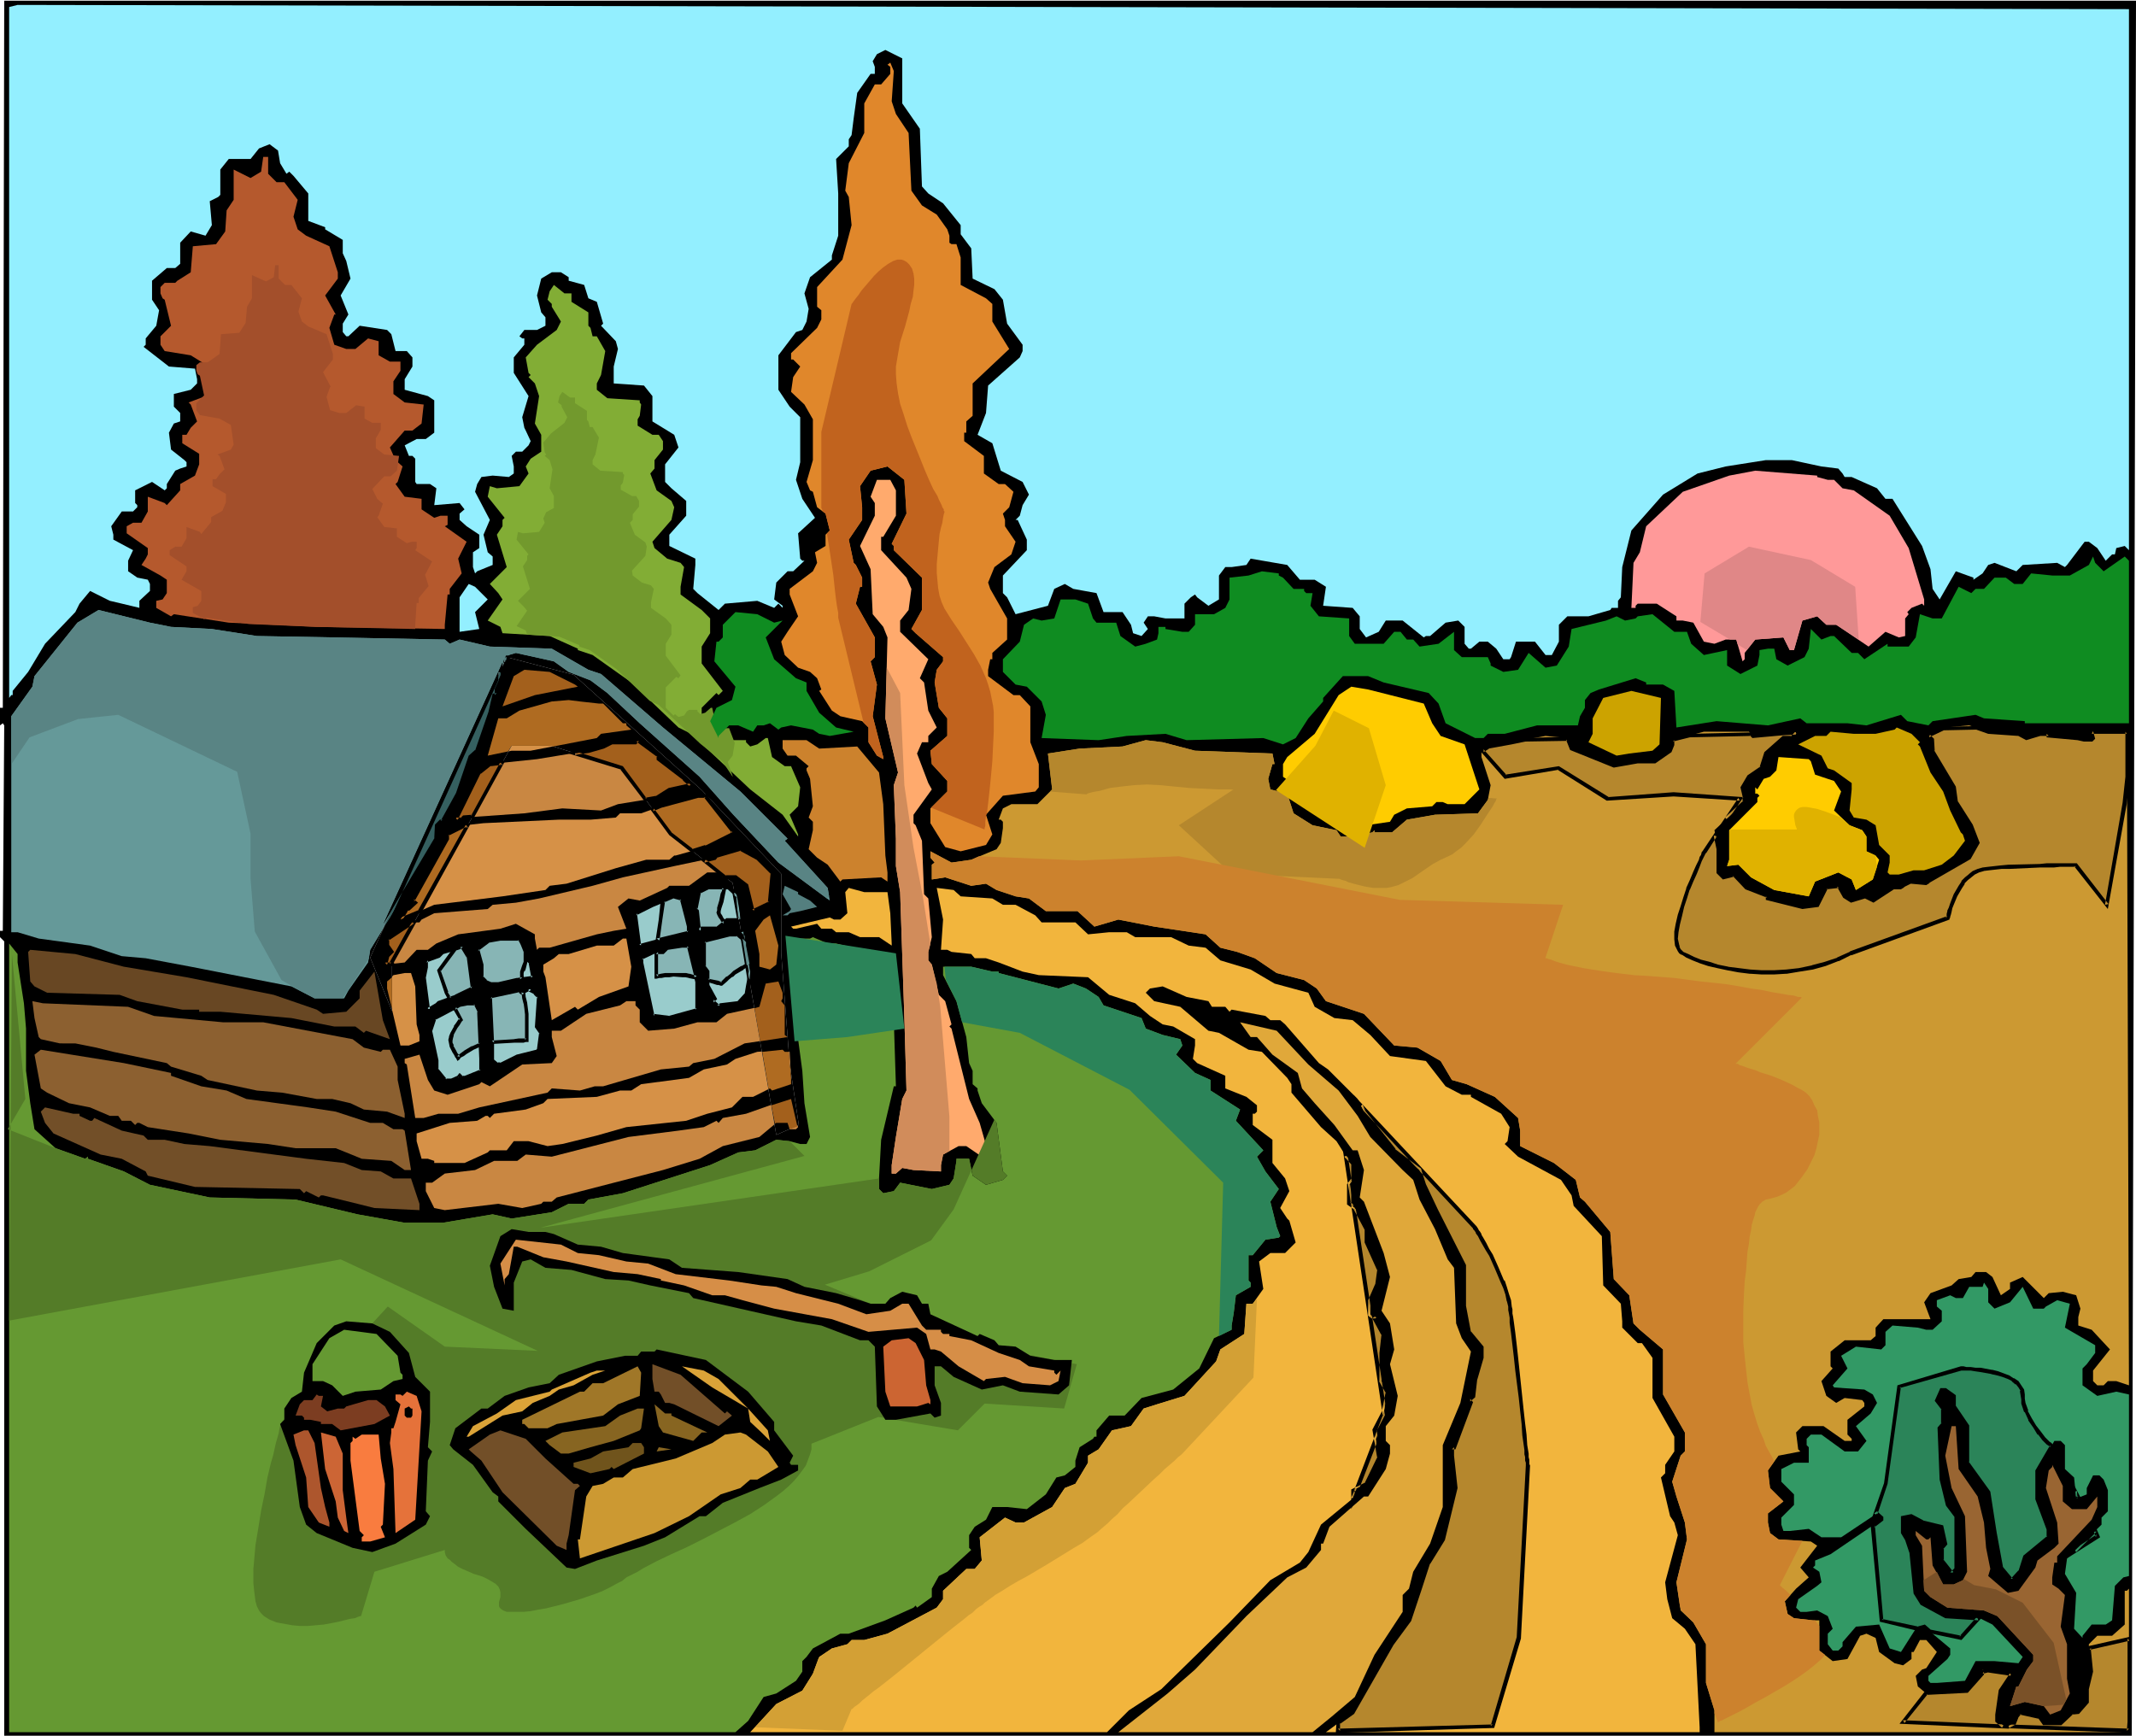 <svg xmlns="http://www.w3.org/2000/svg" fill-rule="evenodd" height="398.574" preserveAspectRatio="none" stroke-linecap="round" viewBox="0 0 3035 2467" width="490.455"><style>.brush1{fill:#000}.pen1{stroke:none}.brush2{fill:#93efff}.brush10{fill:#0f8c21}.brush12{fill:#c98742}.brush13{fill:#fc0}.brush14{fill:#cca300}.brush15{fill:#d69147}.brush16{fill:#cc9932}.brush17{fill:#cc822d}.brush20{fill:#659932}.brush23{fill:#8c6030}.brush24{fill:#9cc}.brush26{fill:#724f28}.brush34{fill:#876521}.brush40{fill:#b5872d}.brush43{fill:#87b5b5}.brush49{fill:#a3601c}.brush50{fill:#af6b21}.brush56{fill:#2b8459}</style><path class="pen1 brush1" d="M3029 2467H6V1338l-6-6v-9h4l2-292-2-3-4 3v-25h4L6 1h3029l-6 2466z"/><path class="pen1 brush2" d="m3025 782-6-6-12 3-2 9h-4l-9 9-12-18-8-6-4-3h-6l-25 33-3 3-11-6-49 3-9 9-31-12-9 3-8 12-13 9v-3l-25-9-23 40-10-15-3-28-12-33-42-67h-10l-12-15-36-16h-10l-3-5-6-7-24-3-42-9h-37l-57 9-40 10-49 30-45 51-13 52-2 43-4 5v10h-9l-2 3-31 9h-30l-12 12v24l-10 19h-9l-15-19h-27l-7 22-2 3h-9l-10-15-12-10h-12l-12 10h-3l-6-7v-24l-9-9-18 3-22 19h-6l-3 2-30-24h-24l-10 16-18 8-9-12v-18l-10-12-42-3 4-27-16-10h-21l-18-21-52-9-6 9-21 3h-9l-9 12v34l-15 9-16-12-3-4-6 4-9 9v21h-27l-16-3h-9l-6 9 6 9-9 10-12-4-3-12-12-18h-27l-10-27-33-6-12-7-15 7-9 24-46 12-12-24-6-6v-25l34-36v-15l-13-28h-3l6-6 4-15 9-15-9-18-31-16-12-39-21-12 12-31 3-39 45-40 4-9v-9l-22-30-6-34-12-15-31-15-2-43-15-20v-13l-25-31-21-14-9-10-3-82-25-36V83l-24-12-12 6-6 10 3 8v10h-6l-19 27-5 36-3 24-4 6v10l-18 18 3 49v60l-9 28v6l-31 25-8 23 6 22-3 18-6 12-9 3-25 33v49l16 24 15 15v64l-6 25 9 27 18 27-24 22 3 36 3 3h3l-16 15h-8l-16 16-3 24 12 9v3l-6-6-6 6-24-10-46 4-9 9-30-24-6-6 3-34v-9l-37-18v-16l24-27v-21l-21-18-9-9v-25l19-24-6-18-31-19v-36l-12-15-43-3v-24l6-25-3-11-21-22 3-3-9-31-12-5-6-19-22-6v-5l-11-7h-13l-15 9-6 24 6 24 6 7v12l-12 6h-18l-7 9 4 3h3v9l-15 18v22l21 33-9 30 3 15 2 4 7 15-3 6-9 9h-9l-6 6 3 15v10l-7 5-23-2-16 2-6 10-3 11 21 40-9 21 6 25 7 6v12l-22 9-3 3-3-9v-21l9-6v-19l-18-12-10-9v-9l7-6-7-9-36 3 3-24-9-6h-19l-2-3v-33l-4-4h-5l-6-15 17-9h13l12-9v-46l-9-6-33-9v-15l11-18v-13l-8-9h-16l-6-24-6-6-39-6-16 15h-3l-5-6v-12l8-13-11-27 14-24-6-25-5-11v-19l-25-15v-3l-24-9v-39l-21-25-6-6-4 3-9-15-3-18-12-9-15 6-12 15h-31l-12 15v36l-3 3-12 6 3 34-9 15-21-6-15 16v30l-7 6h-12l-21 18v27l10 15-4 22-15 18v9l-3 3 36 28 37 3 3 15v6l-9 9-24 6v18l9 9v12l-9 3-7 13 3 24 19 15 3 3v6l-9 3-7 3-12 19v6l-3 3-18-12-24 12v18l3 3v3l-6 6h-16l-15 21 3 12v7l28 15-7 15v15l13 9 15 3 3 6v10l-15 14v10l-25-6-17-4-28-14-15 18-6 12-43 45-24 40-22 27v6h-2l-3 4V10l12-3 3000 6v769z"/><path class="pen1" style="fill:#e0872b" d="m1267 144 6 18 18 27 4 82 15 21 21 13 15 21 3 9v10l3 2h7l6 19v39l36 19 9 8v25l24 39-52 49v46l-9 8v16h-3v12l28 21v25l21 15h9l12 11-6 22-9 9 3 9v9l15 22-6 18-24 18-9 22 3 9 24 42v30l-21 19v9h-3l-3 15v9l36 27h9l15 16v51l12 31v33l-5 6-46 6-24 27 9 28-9 15-36 9-22-6-21-34v-21l24-24v-15l-22-24-2-19 24-21v-25l-12-15-6-36 3-18 9-12v-6l-39-34-6-6 15-27v-46l-40-39v-6l-3-3 21-43-3-48-24-19-24 6-15 22 3 30v18l-19 28 7 33 3 3 9 18v13h-3l-6 24 27 48v28l-6 6 9 33-6 45 15 58v3l-9-5-12-19v-21l-9-9-31-7-12-8-18-28 3-2-6-16-10-9-17-6-19-18-5-19 9-14 15-22-12-31v-8l33-25 6-12-3-15 15-9v-16l6-6-6-24-12-9-6-22-4-2-5-12 9-31v-58l-12-21-19-18 3-21 10-15-10-10h-3v-9l37-36 6-12v-13l-6-5v-28l36-39 13-49-4-40-5-9 5-39 22-43v-42l15-27h9l13-15V95l-4-3 4-3 5 12-3 43z"/><path class="pen1" style="fill:#b5592d" d="m381 247 12 12h11l19 25-6 24 6 18 12 9 33 15 12 37v9l-18 24 15 27h-2l-7 19 7 24 17 6h13l18-15 15 4v20l16 9h15v13l-10 15v18l16 12 27 3-3 27-13 10h-11l-21 24 8 18 10 9-7 22-3 3 13 18 24 3v15l18 12 9-3h10v13l-4 2 31 22-12 24 5 21-17 22v8h-3l-4 43v6l-182-3-125-6-78-12-4 3-21-12v-10l9-2 6-9v-19l-9-6-27-15 6-9 3-6v-9l-30-21v-10l9-5h12l9-16v-21l24 9 3 3 19-21v-9l21-12 6-16v-15l-24-15v-12h6l6-10 9-9-9-24-3-3 24-9 6-9-6-36-21-13-37-6-6-9v-12l15-15-9-37-3-2-3-7v-9l6-6h15l3-3 19-12 3-37 33-3 13-18 2-30 10-15v-43l24 12 15-9 3-21h7v24z"/><path class="pen1" style="fill:#a34f2b" d="m396 396 9 9h9l15 19-5 19 5 14 9 7 26 11 9 28v8l-14 18 11 21h-1l-5 14 5 19 13 4h10l14-11 12 2v17l11 6h12v10l-7 12v14l12 9 21 2-3 21-9 8h-9l-17 18 7 14 8 7-6 17-2 2 10 14 18 2v12l14 9 7-2h7v9l-2 3 24 16-10 19 5 16-14 17v7h-3l-2 32v5l-140-3-96-4-61-9-3 2-16-9v-8l7-2 5-7v-14l-7-4-21-12 4-7 3-5v-7l-24-16v-7l8-5h9l7-12v-16l19 7 2 3 14-17v-7l16-9 5-12v-12l-19-11v-10h5l5-7 7-7-7-19-3-2 19-7 4-7-4-28-16-9-28-5-5-7v-10l11-11-6-28-3-2-2-5v-8l5-4h11l3-2 14-10 2-28 26-2 9-14 2-23 7-12v-33l20 9 11-6 2-17h5v19z"/><path class="pen1" style="fill:#82ad35" d="M812 417v12l24 15v19l3 3 3 12h6l12 21-6 34-6 12v9l15 12 46 3v3l2 3-2 16-3 5v9l21 13h9l6 9v12l-12 15v12l-6 7 9 24 21 15 4 9-4 18-27 31 3 9 18 15 19 6 5 6-5 28v11l30 22 12 12v21l-12 19v24l30 39-6 6-3-3-21 21v43l15 15 3-3 6 6 12-3 7-9 2-3h18v3l6 6 10-3 12-9h3l6 27 18 13h9l13 30-3 27-12 12 12 28v3l-22-31-46-36-84-79-18-9-67-64-55-39-21-7v-2l-40-18-67-4-3-9-18-9 21-30-6-9-12-13 24-24-14-46 8-12v-9l3-3-24-30 3-15 10 3 32-3 13-18-4-10 7-11 15-10v-24l-9-16 6-39-6-18-9-9 3-3-3-3-4-22 16-18 28-21 6-12-13-21v-4l-6-6 3-12 6-9 15 12h10z"/><path class="pen1" style="fill:#72992d" d="M817 565v8l17 11v13l2 2 2 8h4l9 15-5 24-4 8v6l11 9 32 2v2l2 2-2 11-3 4v6l16 9h6l4 7v8l-9 11v8l-4 4 7 17 15 11 2 6-2 13-19 21 1 7 13 10 13 4 4 5-4 19v8l21 15 8 9v14l-8 13v17l21 28-3 4-3-2-15 15v29l11 11 2-2 5 4 8-2 4-6 3-2h12v2l4 4 7-2 8-7h2l4 19 13 10h7l8 21-3 18-7 9 7 20v1l-14-21-32-26-59-55-13-6-47-45-38-27-15-5v-2l-28-12-46-3-2-6-13-6 15-22-5-6-8-8 17-17-10-32 6-9v-6l2-2-17-21 2-11 7 2 23-2 8-13-2-6 4-9 11-6v-17l-6-11 4-27-4-13-7-6 2-2-2-3-2-14 11-13 19-15 4-8-8-15v-2l-5-4 2-9 4-6 11 8h7z"/><path class="pen1" style="fill:#f99" d="m2582 678 15 4h9l12 12 16 3 51 36 27 46 22 73v9l-3-3-15 6-6 6 2 3-5 6v25l-9 2-19-8-24 21-46-31h-14l-13-12-21 6-12 42h-6l-9-18-40 3-15 19v9l-3 3-9-31h-15l-16 6-15-3-15-27-15-3h-9v-6l-28-18h-27l-3 3v3h-6l3-64 9-15 9-37 52-49 66-23 37-7 88 7v2z"/><path class="pen1" style="fill:#ffaa6d" d="M1273 697v36l-18 30h-3v19l36 39 7 16-4 30-12 15v16l40 39-12 27 6 6 6 40 12 24-12 12v9h-9l-7 16 16 42 5 9-26 36v12l3 3 9 22 3 76 6 6 5 55-5 21v12l5 6 10 43 9 9 9 33-3 3 3 3 25 100 15 34 12 42 3 27-12-12v-9l-22-15h-11l-22 12-3 15v9l-39-2-16-3-9 8h-6v-12l6-40 9-54 6-12-3-103-6-179-6-37v-39l-3-76 6-18-18-77 3-115-6-15-15-18-3-64-15-33 21-43v-18l-6-9 9-24h19l8 15z"/><path class="pen1 brush10" d="m2989 812 30-21 6 6v231h-148v-3l-58-4-12-5-61 9-6 6-30-6-9-9-49 15-27-3h-58l-9-7-46 10-73-6-57 9-3-52-16-9h-24v-3l-15-6-52 16-12 5-8 10v11l-7 12-3 13h-58l-46 12h-24l-6 6h-12l-42-21-10-28-14-15-64-15-22-9h-36l-28 31v5l-21 24-18 28-18 9-28-9-109 3-30-9-55 3-40 6-81-3 6-33-6-19-21-21-16-3-18-18v-18l24-25 6-24 13-9 12 3 18-3 9-27h21l18 6 7 21 5 6h28l6 19 21 15 15-4 16-6 2-9v-9h10v3l24 4h9l9-10v-15h27l16-9 6-12v-31l27-3 19-6 24 3v3l6 3 15 16h15v3l3 3h9l-3 18 12 15 43 3v25l8 11h41l15-17h9l9 11h9l9 10 27-4 22-17v26l11 10h37l4 9v3l18 9 21-3 15-24 24 21 16-3 17-27 4-25 49-12 15-6 12 6 15-3 3-3 21-3 31 25h18l6 17 18 16 33-7v22l19 12 24-12 3-15v-7l12-2h9l3 15 16 9 24-12 6-12 3-28 15 15 13-5h5l25 24h9l9 9 33-22v4h30l10-13 6-33 18 6h13l24-45 18 9 6-6h12l15-16h16l12 9h12l12-15 30 3h25l27-15 6-12 3 9 12 12z"/><path class="pen1 brush2" d="m693 852-18 18 6 24-28 4v-49l13-19 9 4 18 18z"/><path class="pen1" style="fill:#659999" d="m243 891 58 3 64 10 112 2 155 3 7 6 14-6 43 10 88 3 52 30 18 6 88 76 110 91 67 67-4 3 61 67 3 18-73-54-64-68-48-54-85-76-46-43-24-18-31-12-21-15-27-6-27-6-10 3-12 21v15l-5 13v8h-4l-6 25-18 54-9 9-18 52-22 40h-3l-6 5v19l-66 112-28 46-3 18-28 40-6 11h-42l-33-17-143-28-64-12-34-3-45-15-73-10-30-9h-9v-307l30-42 3-15 61-76 30-18 73 18 30 6z"/><path class="pen1 brush10" d="m1100 885 12-3-24 24 12 31 31 27 15 6v12l18 31 24 21 25 6-34 6-15-3-9-6-31-6-14 3-4 3-12-9-9 3h-9l-6 9-21-9h-13l-15 15v3l-12-24 9-19 22-11 5-19-30-36 3-28h3l6-6v-18l18-18 31 3 24 12z"/><path class="pen1 brush12" d="m817 973 4 3-61 12-46 16 16-43 15-9 36 3 36 18z"/><path class="pen1 brush13" d="m2023 1000 12 28 12 18 34 12 21 64-21 21h-24l-7-3h-9l-6 6-36 3-18 9-6 10-61 9-22-19h-21l-21-12-6-12v-15l-21-15v-18l6-10 39-33 34-55 18-12 24 4 79 20z"/><path class="pen1 brush14" d="m2358 1058-10 9-33 4-18 3-40-19 6-12v-22l15-29 40-10 42 10-2 66z"/><path class="pen1 brush15" d="M851 1000h6l28 28h5v3l7 6-43 6-6 6-94 18h-27l-34 7 15-53h12l18-11 46-13 24-2 16 2 27 3z"/><path class="pen1 brush16" d="m2868 1043 12 6 18-6h13v3l42 3 9 3h10l2-3-2-9h50l3 929-18-6h-12l-6 6h-9l-6-6v-15l24-30-26-28-19-6v-12l3-12-6-19-19-5-20 2-7 7-30-30-18 8v9l-13 9-12-26-9-7h-15l-6 7-18 3-10 9-30 11-9 13 9 24h-67l-11 12v12l-7 6h-37l-20 16v21l3 3-16 18 7 21 14 10 12-7 25 3 3 4v5l-24 19v21l6 6v3h-10l-30-21h-30l-9 9 3 24 3 3-31 6-15 21 3 25 19 19-22 17v13l3 15 12 9 46 3 9 6-24 31 12 14-18 16-16 18 4 18 9 6 27 3h9v43l19 15 21-3 18-33 9-3 13 6 5 20 22 16 12 3 12-9v-10h3l9-17h9l15 17-15 23-6 2-9 9 3 15 12 10 58-4 22-24v-6l41 6-15 24-5 34v9l12 9 12-6 3-9 5-6 28 6 6 9h24l16-15h9l12-15v-18l7-25-4-30v-9l12-12h21l18-16v-48h3l3-3v204h-589v-31l-12-39v-55l-18-31-18-17-6-40 15-61-3-24-12-37-6-21 12-37 6-6v-27l-31-54v-64l-33-28-9-9-6-40-22-23-5-67-36-43-7-6-6-25-31-24-48-24v-22l-3-18-33-30-40-18-21-6-16-27-33-19-33-3-43-45-54-18-13-18-18-12-39-10-31-21-25-9-24-6-21-19-73-11-51-10-34 10-24-22h-45l-24-18-19-3-27-9-15-9-21 3-37-12-19 3v-21l4-3-6-7v-9l30 16 28-4 36-15 6-9 3-21v-9l-3-3h-3l6-16 12-6h37l21-21-6-51 45-7 61-3 33-9 24 3 46 12 110 4 3 15h-3l-6 21 3 15 24 6 9 28 27 17 34 7 6 9h20l25-6 3-3v3h25l21-18 40-7 61-2 14-19 4-21-13-40v-9l9-6 33-6 49-9 31 3 6 15 60 25 34-7h24l22-15 3-9v-6l45-12h64l6 6 64-6-9 9h-12l-25 22-6 21-18 12-9 15 3 12v9l-43 40 6 27v33l7 7 15-4 18 19 30 12v3l49 12 21-3 13-24 17-3 9 15 10 6 18-6 12 6 28-18h12l3-3 12-6 21 3 3-3 58-34 12-21-9-25-22-33-3-21-30-52v-15l-6-6 24-12 34-3 27 9 43 3z"/><path class="pen1 brush14" d="m2728 1055-3 3 3 3 15 37 18 27 10 27 15 31 3 3 3 9-16 21-17 13-25 8h-15l-21 6h-13l-3-3 3-14v-10l-15-15-5-28-13-8-18-3-6-10 3-30v-9l-25-18-9-3-9-18-33-16 24-12h16l6-6 33 3h31l27-6 3-3 21 9 12 12z"/><path class="pen1 brush12" d="m936 1079 36 28 10 9-31 6-18 12-55 9-24 9-55-3-54 7-85 6-4 3h-9l34-67 15-12 67-7 73-12 21-6 12-6h34l3-3 30 22v5z"/><path class="pen1 brush17" d="m1164 1064 54-3 31 37 6 45 3 73 3 24v13l-9-6-55 3-3 3-18-24-15-10-12-12 6-27v-12l-6-6 6-16-4-39-5-12v-3l3-3-18-15h-12l-7-10v-12h34l18 12z"/><path class="pen1 brush13" d="m2573 1082 6 19 27 9 10 15-10 27 22 21 18 7 6 9v21l13 6 5 6-9 28-24 15-6-15-19-10-33 13-9 21-49-9-33-18-18-18-16 2 3-9v-42l40-40v-6l3-3-3-3h-3v-9l3 3 9-15 9-3 9-9 3-19 43 3 3 3z"/><path class="pen1 brush15" d="m1042 1183-2 3-37 18-43 12h-2l-7 6h-33l-43 12-70 22-24 3-6 6-61 9-48 6-49 6-48 21 9-15h3l9-9-4-3 50-88v-6l24-13 27-3 107-5h45l36-3 6-6h30l28-10 52-15h12l39 52z"/><path class="pen1 brush12" d="m1097 1240-3 43-24 12-10-36-15-12h-18l-6-7h-16l-26 19h-28l-3 3-39 18-16-3-15 12 12 31-18 3-24 5-67 19h-15l-3 3-3-16v-6l-27-15-22 7-60 8-31 13-12 9h-16l-17 18-28 3 3-12 6-6-6-9v-10l36-23h10l3-4 18-9 76-6 7-6 33-3 33-6 76-18 43-12 73-16 57-12 3-3 34-9 24 12 21 21z"/><path class="pen1" style="fill:#547f7f" d="m1134 1271 17 9 10 9-24 6-15 3-3 3h-7l10-6 2-3-12-21 3-12 19 9v3z"/><path class="pen1" d="m1261 1268 4 30 2 43v3l-18-12h-27l-16-7h-18l-6-5h-15l-6-7-30 7h-4l-3-3 55-13 6 3h9l10-9-3-30 5-6 22 6h33zm104 6 45 3 15 9h18l28 15 9 10h48l18 17 30-3h25l12 7h51l25 12 24 3 21 18 43 13 34 20 48 13 9 20 28 16 26 3 25 21 28 30 51 7 28 36 23 12h13v3l43 24 12 19-3 20-4 4 19 18 61 33 15 22 3 15 40 43 2 70 25 26 2 25v9l22 22h6l15 21v57l31 55v21l-13 19v12l-6 6 13 55 6 9 5 18-18 67 3 24 7 27 18 15 15 22 6 118v7h-531l38-28 44-76 12-21 24-34 15-45 13-37 20-33 19-73-6-46v-12h3l24-63-3-4 6-6 3-24 9-30v-16l-18-21-6-36v-58l-40-79-18-36-6-21-36-28-43-55-9-18-42-42-13-9-48-55-7-6h-14l-7-6-48-9-3 3-6-7h-19l-5-8-31-6-34-15-18 3-6 6 12 12 37 8 40 34 15 3 42 24 19 3 36 37 6 9v12l42 49 22 20 12 19 11 12v24l-5 7v27l8 6 16 30v19l18 39-3 22-9 21v20l3 4h6l-3 3 13 21-3 27v40l8 15-5 31-13 24 6 40-18 36-19 9v12l-45 37-18 39-12 15-42 25-58 60-97 95-46 30-31 31h-507l37-40 37-19 15-24 9-24 18-12 22-6 6-6h18l33-9 70-37 9-12v-12l33-31h12l10-12-3-33 36-28 15 7h12l40-22 18-27 15-6 18-30v-10l15-9 19-27 27-6 18-25 19-6 39-12 45-49 6-17 34-22 3-43h9l15-21-6-39 16-12h21l15-15-9-31-3-3-10-15 13-24-6-18-18-22v-33l-28-21v-16h3l3-3v-9l-15-12-30-12v-18l-40-18-6-6 3-19v-9l-31-18-15-3-18-12-21-18-37-12-30-25-70-3-23-5-34-13-18-6h-16l-5-6-28-3-6-3h-9l3-43-9-45 24 3 10 9z" style="fill:#f2b53d"/><path class="pen1 brush15" d="m1103 1371-9 7-15-4v-18l-6-33 12-16 9-6 12 43-3 27z"/><path class="pen1 brush20" d="m1188 1341 37 9h12l21 9 12 12v79l3 94h-3l-18 76-3 55v15l6 6 15-3 9-12 45 9 25-6 6-9 4-25v-3h18l5 24 19 13 24-7 6-6-6-6-9-69-21-28-6-18v-3l-7-6v-19l-5-11-4-37-14-51-19-37v-12h40l30 7h9v2l85 22 21-7 18 7 18 12 7 12 27 9 27 9 6 15 24 9 25 6 3 9-9 13 27 26 22 10v15l42 27-6 16 39 42-9 9 12 21 19 25-12 18 9 36 5 13-2 2-19 3-18 22h-6v36l3 3v6l-21 12-3 25-3 18v6l-25 12-21 43-37 30-45 12-24 25h-22l-18 21v9h-3l-2 3-19 12-6 19v9l-15 12-12 3-15 24-27 21-28-3h-21l-9 18-16 10-8 12v18l3 3-34 31-12 6-10 18v12l-21 15-2-3-3 3-40 18-52 19h-12l-39 21-9 12-6 6v15l-9 13-28 18-18 5-22 34-18 16H13V1341l12 15v12l9 58 3 36v60l6 46 6 37 30 27 42 15 4-3v3l51 18 37 19 85 18 122 3 88 21 67 12h54l71-12 27 6 57-9 24-12h22l6-6 49-9 124-40 40-18 24-3 30-15 19 2 15 4h9l5-10-8-48-3-46-6-45-7-72-5-71h29l4-2 21 9h12z"/><path class="pen1" style="fill:#547c28" d="m17 1357-4 520 471-87 280 130-132-6-81-57-151 164v1l-1 2-1 3-1 4-1 6-2 7-2 7-2 9-2 9-3 10-5 21-4 23-5 24-4 25-4 24-2 23-1 11v20l1 10 1 8 1 8 2 7 3 6 3 4 4 4 8 5 10 4 11 2 11 2 11 1h12l11-1 11-1 11-2 10-2 8-2 8-2 7-1 5-2 3-1h1l19-63 100-31v3l1 4 1 2 2 3 3 2 3 3 4 3 5 4 6 3 7 3 9 4 10 3 5 2 4 2 7 4 5 3 4 4 2 4 1 4v7l-2 7v6l1 2 2 2 3 2 5 2h24l10-1 10-2 12-2 24-6 24-7 23-8 10-4 10-5 9-5 8-4 6-5 8-4 8-4 8-5 19-10 21-10 22-10 22-11 23-12 23-12 22-12 20-13 18-13 9-7 8-7 7-7 6-7 6-8 5-7 3-8 3-8 2-7v-8l95-38 113 19 38-38 113 7 18-63-163-32-195-81 63-19 88-44 32-44 58-128 3 5 9 69 6 6-6 6-24 7-19-13-5-24h-18v3l-4 25-6 9-25 6-45-9-9 12-15 3-6-6v-15l-481 70 375-102-21-21-19-2-30 15-24 3-40 18-124 40-49 9-6 6h-22l-24 12-57 9-27-6-71 12h-54l-67-12-88-21-122-3-85-18-37-19-51-18v-3l-4 3-42-15-68-27 25-43-19-205z"/><path class="pen1 brush15" d="m897 1374-4 28-42 15-30 18-4-4-33 19-9-61-3-8v-10l15-9 7-6h14l40-12h24l13-10h5l7 40z"/><path class="pen1" style="fill:#684723" d="m176 1374 89 15 124 25 61 21 9 6 33-3 19-19v-11l21-27 12 69 10 27-34-12-3 3-12-9h-30l-61-12-101-9h-30v-3h-24l-64-12-25-9-103-3-18-9-6-7-3-42 3-3 64 6 69 18z"/><path class="pen1 brush15" d="m590 1402 2 54 4 15v9l-15 6h-12l-19-81v-10l9-9 16-3h9l6 19z"/><path class="pen1 brush12" d="m1112 1419-2 4 5 6v42l4 3-61 9-43 22-30 6-6 5-40 4-82 24h-12l-21 6-40-3-6 6-97 21-30 9h-28l-21 6h-12l-12-76-3-2v-6l21-6 12 36 9 15 19 6 45-15 3-3 12 6 46-31 42-2 7-10-7-27v-9h13l36-24 48-12 9-6h13v6l6 6v18l12 12 37-3 33-9h27l15-12 46-10 9-33 18-3 6 16v8z"/><path class="pen1 brush23" d="m182 1431 37 13 98 9h57l127 24 16 12 24 6 3-3h10l11 24v19l10 48v6l-25-9-33-3-19-9-26-6h-22l-49-9-36-3-70-15-9-6-43-13-6-5-76-16-24-6-30-6H85l-27-6-3-3-6-27-3-24 15 3 121 5z"/><path class="pen1 brush24" d="m975 1304-6-27-11-3-31 12-24 12 6 46 70-19v-8l-4-13zm16 91v40l-40 12-24-3-16-76v-6l19-9h12l6-6 21-3h10l12 51zm69-51 6 37-3 21-3 12-11 12-25 3-3 2-9-8 3-4-10-17v-21l-5-7v-36l36-10h16l3-5 5 5v16zm-11-70-13-12h-31l-11 6-6 24 3 3 3 28 3-3h21l15-13h19l-3-33z"/><path class="pen1 brush1" d="m978 1303-7-28-13-4-32 13-26 13 6 50 75-20 1-11-4-13-5 2 3 12v8l2-2-70 19 3 2-6-46-1 3 24-12 31-13-2 1 11 3-2-2 7 27 5-2zm10 93v-1 40l2-2-40 11h2l-24-3 2 3-16-76v-6l-2 2 19-9-1 1h13l7-7-1 1 20-3h10l-3-2 12 51 6-1-13-53h-12l-22 3-7 6 2-1h-13l-20 10v8l16 78 27 4 41-13 1-42-6 1zm70-52v1l6 36v-1l-4 21-2 12v-1l-11 12 1-1-25 3-4 3h4l-9-8v4l5-5-11-20v2-22l-6-8 1 2v-36l-2 2 36-9h-1 17l4-7-4 1 5 5v-2 16h5v-17l-9-8-5 8 3-1h-16l-38 10-1 39 6 8v-2 21l10 19v-4l-4 6 12 12 5-4h-2l26-3 13-13 3-13 3-21-6-37h-5zm-7-71-13-14h-33l-14 7-6 27 4 4-1-1 4 33 7-7-2 1h22l16-14-2 1h22l-4-37-5 1 3 34 3-3h-20l-15 13 1-1h-22l-4 4 4 2-3-29-3-4 1 3 5-25-1 2 12-6h-2 31-2l13 12-1-2 5-1z"/><path class="pen1 brush24" d="m672 1405-6-46-10-15-3 3-24 6-6 6-18 6v9l-3 15 6 46 12-6 3-3 24-9 25-12zm9 33 3 67v17l-24 10h-4l-3-3-2 3-10 3h-9l-12-15v-12l-9-43 6-18 36-18 10-3h12l6 12zm79-27 6 6-3 42 6 9-3 24-3 3-28 6-24 12h-5l-6-5v-25l-4-66 42-9 4 3 12-6v3l6 3zm-9-55v9l3 3 3 21-22 4-27 5h-12l-6-3-6-6v-18l-6-21 15-12 18-4h27l13 22z"/><path class="pen1 brush1" d="m675 1406-7-48-11-18-6 5 2-1-26 7-6 6 1-1-19 7v11l-4 15 7 51 16-9 3-3-1 1 24-10h1l26-13-4-4-25 12h1l-25 9-4 4 1-1-12 7 4 2-6-46v1l3-15v-10l-2 3 19-7 6-6-1 1 24-7 4-3h-4l9 15v-2l6 46 2-3 4 4zm4 33-1-1 3 67v17l2-2-25 10 2-1h-4l2 1-5-5-4 5 1-1-9 4h-9l3 1-13-16 1 2v-13l-9-42v1l6-18-2 2 36-19 10-2h-1 12l-2-2 6 12 5-2-7-14h-14l-11 3-37 19-7 20 9 43v12l14 18h11l10-3 3-4h-4l4 4h5l27-11v-19l-3-68-5 2zm80-26h-1l6 6-1-3-3 44 7 10-1-2-3 23 1-1-3 3 1-1-28 7-24 12 1-1h-5l2 1-6-5v2-25l-3-66-2 2 42-9h-3l5 4 14-7-4-2v4l8 4 2-5-6-3 2 3v-8l-17 8 4 1-5-4-45 10 3 68v26l7 7h8l24-12 28-7 4-4 4-26-7-10 1 2 3-44-8-7-2 5zm-11-56v-1 10l4 4-1-2 4 22 2-3-22 3h-1l-26 6h-12 2l-7-3h1l-6-6 1 2v-18l-6-22-2 3 16-12h-1l17-3h27l-2-1 12 21 5-2-13-23h-29l-19 3-17 14 6 23v-1 20l7 7 8 3h13l27-6 25-3-5-25-3-4v2-10l-5 2z"/><path class="pen1" style="fill:#e0a83a" d="m1859 1513 43 37 27 36 18 30 46 47 15 14 9 28 22 42 18 43 9 12 3 79 8 21 13 19-15 73-25 60v88l-18 52-24 40-6 24-9 9v24l-40 61-28 60-33 28-27 22h-276l70-55 39-34 73-76 58-55 27-14 21-25v-9h3l9-24 49-43h6l25-39 6-22v-12l-6-6v-21l12-15 5-28-11-45 6-21-6-37-12-18 12-48-9-34-28-73-6-6 6-39-9-28h-7l-26-36-28-31-18-21-6-22-36-26-22-25h-9l-15-21 52 12 45 48z"/><path class="pen1 brush23" d="M243 1525v4l43 15 36 6 28 12 88 12 39 6 49 16h18l15 9h13l3 2 9 56h-9l-19-13-42-3-22-9-15-6h-57l-39-6-68-6-45-9-58-9-12-6h-3l-3 3-6-6h-13l-5-7h-12l-28-12-30-6-31-15-9-6-9-48 9-7 118 19 67 14z"/><path class="pen1 brush15" d="m1122 1495 2 37v9l-27 9-3-3-24 12h-15l-15 15-35 9-30 10-85 9-42 12-49 12-21 3-27-7h-21l-10 13h-24l-3 3-33 15h-43v-3l-9-3h-9l-7-25v-11l47-15 39-3 12-7h3l3 3 6-6 45-6 25-9 6-6 70-3 33-9h16l14-9 68-9 21-12 33-7 12-8 31-10 36-3 3 3h7z"/><path class="pen1 brush12" d="M1131 1605h-9l-3-9h-16l-24 20-52 13-33 18-52 16-151 39-7 6h-12l-3 3-27 6-34-6-76 9-15-3-12-24v-12h9l18-13 43-5 27-13h33l12-9 37 3 109-28 71-9 36-5 18-9 3 3 6-7 33-6 34-12 30-9 10 40-3 3z"/><path class="pen1 brush26" d="M113 1583v3l15 7h3l3-4 39 18 31 7 6 6h24l28 6 36 3 137 18 54 6 25 10 27 2 18 10h25l12 36v9l-64-3-24-6-49-12h-3l-3 3-18-9-3 3-6-6-149-3-25-6-42-10-3-6-34-18-30-6-67-30-12-15-6-16 6-6 40 9h9z"/><path class="pen1 brush1" d="m775 1751 12 3 34 15 33 3 31 9 66 9 18 12 80 6 70 10 24 11 45 9 34 10 15 5h21l7-8 17-9 21 5 7 12h9l3 15 67 31 3-3 21 9 6 7 24 2 21 13 34 6h25l-4 36-15 13-55-4-24-9-30 6-40-18-18-15h-9v27l9 25v18l-9 3-6-6-49 9h-15l-12-19-3-85-9-9h-12l-55-21-36-6-146-33-6-7-55-11-31-7-33-2-48-13-37-3-21-12-12 3-12 30v40l-16-3-12-31-6-30 15-42 16-10 24 4h24z"/><path class="pen1" style="fill:#d68e47" d="m821 1781 30 3 39 9 31 3 39 15 76 9 46 7 21 2 28 9 60 15 40 15 34-5 17-10h9l19 31 6 6h21v3l3 3h9l3-3-3 3v3l31 6 39 18 30 10 13 9 36 6v3l3 3 6-6-3 15-12 6-39-3-25-9-27 3-3 3-36-21-25-21-9-3h-6l-6-22-13-9-69 6-52-18-82-15-45-12-25-7h-18l-40-14-33-7v-2l-33-7-34-3-67-15-33-6-37-15h-5l-7 39-6 7v9l-6-31 22-34 64 7 24 12z"/><path class="pen1" style="fill:#329965" d="m2825 1851 9 9 22-9 18-22 15 31h15l3-3 16-9 18 5-7 34 43 25v11l-12 16-6 6v24l21 15 27-6 18 4v258l-8 2-12 12-4 49-9 6h-20l-13 16v3l-12-13 3-51-16-27 3-22 49-48v-10l9-9v-30l-6-15-6-6h-9l-9 18v9l-15 6-3-30-13-12v-34l-6-6h-9l-24 42v40l16 43v12l-34 27-7 22-12 12-15-18-9-49-9-58-30-42v-52l-19-28v-15l-12-9h-5l-7 15 9 12v22l-5 6 3 73 8 36 12 16v75l-6 7-14-19v-18l5-6-5-24-28-6-15-9-12 2v22l6 9 6 18 6 58 9 15 33 18 49 3 18 9 43 46-6 9-34-3h-27l-15 28-40 3h-9l-3-3v-7l27-24 4-6v-9l-37-31-12 3-21 33-16-5-15-34-33 3-19 22v6l-6 6h-8l-7-9v-15l7-7-7-18-15-8-15 2h-9l-6-6 3-12 27-19 6-5-3-15-9-6 3-3v-7l22-9 72-49v-3l-6-6-51 34h-28l-18-12-27 3h-9l-3-9v-10l18-18v-15l-18-18v-18l18-9h21v-22l-3-3v-9l6-6h15l33 24h19l12-15-15-21 21-18 9-15-6-12-12-7-43-3-2-3 21-24-9-18 21-13 36 4 6-6v-19l10-9 36 3 12 3h9l13-12v-15l-7-6v-9l19-7 8 4h10l9-16h19l2-6 6 9v19z"/><path class="pen1 brush1" d="m554 1893 27 30 9 34 21 21v43l-3 36 6 6-6 13-3 72 6 7-6 12-43 27-33 12-28-6-51-21-15-12-9-25-9-66-19-52 6-6v-16l10-15 15-9 3-27 18-42 25-25 17-6 37 3 25 12z"/><path class="pen1 brush20" d="m565 1927 4 24 3 3v6l-13 3-18 12-36 3-18 6-15-15-13-6h-15v-24l24-37 21-12 46 6 30 31z"/><path class="pen1" style="fill:#cc6532" d="m1313 1933 3 36 6 21v6l-3-2-16 5h-38l-7-21-3-64 12-9 24-3 10 7 12 24z"/><path class="pen1 brush1" d="m1063 1978 37 43v12l27 36-5 10 2 3h10v8l-24 13-31 12-52 21-24 19h-9l-49 30-30 12-67 21-31 12-12-2-58-55-39-39v-7l-8-6-28-39-28-22-5-6 8-24 37-28h9l24-18 34-12 30-6 13-12 54-19 40-8h18l5-6h19l3-3 70 15 60 45z"/><path class="pen1 brush26" d="m1030 2009 3-3 7 6-19 15-63-31-7-2h-6l-6-12-3-4h-6l-3-18v-21l40 15 63 55z"/><path class="pen1" style="fill:#a07728" d="m909 1984-31 12-21 16-66 12-13 6h-27l-6-6h-3v-6l82-40h6l12-12h15l49-24 5 9-2 33z"/><path class="pen1" d="m1021 1960 42 42 28 31 3 15-12-12-16-15-3-19-51-30-43-30 31 6 21 12zm-179-6-27 15-21 6-13 9-24 10-15 12-28 6-48 30h-3l9-15 34-18 27-19 48-12 3-3 55-24 9-3h12l-18 6z" style="fill:#dba338"/><path class="pen1" style="fill:#e5723a" d="m599 2006-9 154-28 19-3-91-5-37 2-15v-6h3l3-9 7-25-7-6v-8h7l3 2 6-6 14 6 7 22z"/><path class="pen1" style="fill:#7c3d21" d="m459 1984-3 15 9 7 15-4h9l3-3 31-9h12l12 9 7 13-22 12-48 9-12-9h-16v-3l-15-3h-9v-3l-3-3h-9l6-16 6-6h12l6-8 3 2h6z"/><path class="pen1 brush34" d="M954 2009v3l51 24h-8l-12 12-43-12-6-9-6-31 15 13h9z"/><path class="pen1 brush1" d="M586 2002v10l-2 3h-6l-3-3v-10l6-3 3 3h2z"/><path class="pen1 brush34" d="m911 2030-2 3-37 15-33 9-31 9h-11l-16-12-6-6 24-12 61-9 21-15 25-10h9l-4 28z"/><path class="pen1" style="fill:#996532" d="m2783 2088 27 39 9 37 3 36 6 30-3 10 28 24 15-3 24-33 3-10 24-18 6-6-2-30-16-49 4-25 5-5v-3l15 30v22l13 11h21l15-18v15l-8 18-49 52v9h-4l-3 21v10l9 6 9 9-6 45 9 25v49l4 21-13 24-15 6-9-12-27-6-21 6 9-28h3l12-24 9-12v-9l-51-55-19-8-52-4-24-15-9-9-3-64-9-15v-6l15 12h3l3-3 3 40 15 27h15l13-6 6-12-3-79-19-40-9-46 9-42h6l4 61z"/><path class="pen1" style="fill:#ad562d" d="m447 2051 9 64 6 27 6 22v6l-15-6-15-22-3-42-15-46-3-15 15-6h6l9 18z"/><path class="pen1 brush26" d="m775 2073 40 36h6l3 3-7 6-9 64-3 12v9l-14-6-77-76-30-45-15-13-3-3 30-21 15-6 36 12 28 28z"/><path class="pen1" style="fill:#cc6535" d="M487 2066v52l5 39 3 22-6-3-9-19-3-23-15-46-6-52 21 6 10 24z"/><path class="pen1 brush16" d="m1091 2063 15 22-30 18h-10l-14 12-28 9-45 31-49 24-106 36-3-27h3l9-61 9-15 15-3 15-9h13l14-12 61-15 52-22 18-12 22-3 8 3 31 24z"/><path class="pen1" style="fill:#f97c3f" d="m541 2073 6 36-3 58-3 3 6 15-21 6h-12v-6l3-3-6-6-13-100v-25l3-3v-6l4 3 9-6h24l3 34z"/><path class="pen1" style="fill:#70541c" d="M915 2057v9l-43 22-3-3-3 3-27 6-24-9v-6l24-6 18-10 36-6 6-6h12l4 6z"/><path class="pen1 brush34" d="m933 2063 3-6 18 3-21 3z"/><path class="pen1 brush40" d="m1800 1091-125 82 75 69 151 7h2l2 1 3 1 4 1 4 2 11 3 12 3 12 2h19l6-1 11-3 10-5 10-5 10-7 19-13 11-6 11-5 6-3 5-4 7-5 6-6 12-13 10-14 9-14 4-6 4-6 2-4 2-3 1-3 1-1-12-1-1 3-14 19-61 2-40 7-21 18h-25v-3l-3 3-25 6h-20l-6-9-34-7-27-17-9-28-24-6-3-15 4-15-6-1zm638 96 4 20v33l7 7 15-4 18 19 30 12v3l49 12 21-3 13-24 17-3 9 15 10 6 18-6 12 6 28-18h12l3-3 12-6 21 3 3-3 58-34 12-21-9-25-22-33-3-21-30-52v-15l-6-6 21-10 48-1 16 5 43 3 12 6 18-6h13v3l42 3 9 3h10l2-3-2-9h50l1 65-4 36-25 145-44-56h-52l-43 2-11 1-10 1h-8l-8 1-7 2-6 3-6 5-5 4-5 5-4 6-6 13-6 12-2 5-1 5-1 4-1 3-1 2v1l-138 50-17 8-19 7-18 5-18 4-19 2-17 1h-18l-16-1-17-2-15-2-14-3-13-4-12-4-10-4-8-3-7-4-3-2-2-3-2-3-1-4-1-8v-10l2-12 3-12 3-12 4-13 5-12 4-12 5-11 5-10 3-8 2-4 1-3 1-2 1-1 1-2 16-24zm-332-120 33 37 76-13 69 44 94-6 94 6-19 29 26-24v-9l-3-12 9-15 18-12 6-21 25-22h12l7-7h-19l-43 4-3-3-88 3-24 6v6l-3 9-22 15h-24l-34 7-60-25-6-14-61 2-19 3-33 6-8 6z"/><path class="pen1 brush1" d="M2440 1188h-5l4 19v34l9 9 16-4-2-1 18 19 31 12-2-2v5l52 13 23-3 13-26-2 1 18-2-3-2 9 16 11 7 20-6-2-1 14 7 29-19h-2 12l5-3h-1l12-6-2 1 22 2 5-3h-1l59-34 13-23-10-26-21-33v1l-3-22-31-52 1 1-1-17-6-6-1 4 21-10h-1l48-1h-1l17 6 43 3-2-1 13 7 20-6h-1 13l-3-3v5l44 4 9 2h12l4-4-3-11-2 4h50l-2-3v65-1l-4 37-25 145 5-1-45-58h-43l-10 1-43 1h-1l-11 1-9 1-9 1-8 1-7 2-7 3-5 4-1 1-5 4-5 5v1l-4 6-7 12-5 13-2 6-2 4v1l-1 4v-1 4-1l-1 3v1l2-3-138 50-1 1-18 8h1l-18 6-19 5h1l-19 4-18 2-17 1h-18l-16-1-16-2-16-2h1l-15-3-12-4-12-3-10-4-8-4-7-3-2-2-2-2-2-4 1 1-1-3-2-9v1l1-10 2-11 3-12 3-13 4-12 4-13v1l5-12 5-11 4-10 3-8 2-4 1-2 2-4 1-2v-1 2l16-25-1-8-20 30v1-1l-1 1-1 4-2 3-1 4-4 8-4 9-5 12-5 11v1l-4 12-4 13-4 12-3 13-2 11v11l1 9 2 4 2 4 2 3 3 2h1l6 4 9 4 10 4 12 4 13 3 14 3 16 3 16 2h1l16 1h18l17-1h1l18-3 19-3 18-5 18-7h1l18-9-1 1 140-51v-3 2l1-2v-1l1-3 1-4 1-5 2-5 5-12 7-12 4-6h-1l5-5 5-4 5-4 6-3 7-2h-1l8-1 9-1 9-1h11l43-2h20l9-1h23l-3-1 48 61 27-150 4-37-1-67-57-1 3 13 1-3-2 3 2-1h-10 1l-10-3-42-3 2 3v-6h-15l-19 6 2 1-13-7-43-3h1l-17-5-49 1-25 12 9 8-1-1v16l31 53-1-1 4 21 21 34v-1l9 25v-2l-12 21 1-1-58 34-3 3 2-1-22-3-13 6-3 4 2-1h-13l-28 19h3l-14-7-19 6 2 1-9-7 1 1-10-16-21 3-13 26 2-2-21 3h1l-49-12 2 3v-5l-32-13 1 1-20-20-16 4 3 1-7-7 1 2v-34l-6-26 1 8z"/><path class="pen1 brush1" d="m2102 1066 36 41 77-13h-2l70 44 95-6 94 6-2-4-32 48 43-41v-10l-2-13-1 3 9-16v1l19-13 6-22-1 1 25-21-2 1h13l13-13h-26l-44 4 3 1-4-3-89 2-27 7v8-1l-3 10 1-2-21 15h1-25l-33 6h2l-61-24 1 1-6-16-63 2-19 4-34 6-11 7 6 3 8-5h-1l33-6 19-4h-1l61-1-2-2 6 15 62 25 34-6h25l23-16 4-10v-7l-2 2 24-6h-1l88-2-2-1 4 4 44-4 19-1-2-4-7 7 2-1h-13l-26 23-7 22 2-2-19 13-10 17 3 13v-1 9l1-2-26 24 4 4 22-33-99-7-94 7h2l-71-44-76 12 2 1-33-37v4l-6-3z"/><path class="pen1 brush40" d="m1492 1125 51 4h1l1-1 3-1 4-1 5-1 6-1 7-2 7-2 16-2 18-2 19-1 19 1 20 2 21 2 21 1 20 1h18l7 1h19l29-24 4-13h3l-3-15-110-4-46-12-24-3-33 9-61 3-45 7 6 51-3 3zm1361 1329 9-5 3-9 5-6 28 6 6 9h24l16-15h9l12-15v-18l7-25-4-30v-4l57-13v131l-172-6zm-116-47-33 41 143 6-9-8v-9l5-34 15-24-34-5-7 2v3l-22 24-58 4z"/><path class="pen1 brush1" d="m2853 2451 2 5 9-5 4-10-1 1 5-6-2 1 27 6-1-1 7 10h26l17-16-2 1 10-1 14-16v-19l6-25-3-30v-4l-2 3 57-13-3-3v118l-1 13 3-3-172-6-10 5 184 7 1-16v-121l-62 14-1 6 4 30v-1l-7 25v19l1-2-12 15 2-1h-10l-17 16h2-24l2 1-6-10-30-7-8 8-3 9 1-1-17 9 10-5z"/><path class="pen1 brush1" d="m2735 2404-36 46 156 7-16-13 1 2v-9l6-33-1 1 18-28-39-6-10 3v5l1-2-22 24h2l-60 3 2 5 59-3 23-26v-4l-2 3 8-2h-1l34 5-2-4-16 24-5 35v10l10 9 2-5-143-6 2 4 33-41-2 1-2-5z"/><path class="pen1 brush40" d="m1968 2013-46 117v-12l19-9 18-36-6-40 13-24 5-31-8-15v-40l3-27-13-21 3-3h-6l-3-4v-20l9-21 3-22-18-39v-19l-16-30-8-6v-27l5-7v-24l-10-11 56 371zm-34-442 67 72 94 101 1 1 1 2 2 4 3 5 3 6 4 6 4 8 5 8 9 18 8 19 3 9 4 10 2 9 1 8 1 4 1 6v6l1 7 2 14 2 17 2 18 2 19 4 39 2 19 2 18 2 16 2 14v6l1 6 1 5v10l1 2-13 245-37 126-220 6v-11l21-15 44-76 12-21 24-34 15-45 13-37 20-33 19-73-6-46v-12h3l24-63-3-4 6-6 3-24 9-30v-16l-18-21-6-36v-58l-40-79-18-36-6-21-36-28-43-55-4-9z"/><path class="pen1 brush1" d="M1965 2013v-2l-45 118 5 1v-12l-2 3 20-10 19-38-6-41v2l13-25 5-31-9-16v1-40 1l4-28-13-23-1 4 8-8h-13l2 1-3-3 1 1v-20l-1 1 10-22 3-23-18-40v2-20l-17-31-9-7 2 3v-27l-1 2 6-8v-26l-17-18 57 379h6l-56-371-5 2 10 11v-2 24-2l-6 8v29l10 7-1-1 16 30v-1 19l18 40v-2l-3 22v-1l-10 23v22l5 4h7l-2-4-4 4 13 24v-2l-3 27v41l9 16v-2l-6 30v-1l-13 25 7 41v-2l-18 37 1-1-20 10v28l51-132h-6z"/><path class="pen1 brush1" d="m1936 1570-4 3 161 173v-1 2l2 2 2 3v1l3 4 3 6 4 7 4 7 5 8 8 18 8 19 4 9 3 9 2 10v-1l2 8v5l1 5 1 6v7l2 15 2 17 2 17 2 19 5 39 2 19 2 18 1 16 2 14 1 7v-1 7l1 4v5l1 3v5-1l-13 245v-1l-37 126 3-2-220 6 3 3v-11l-1 2 21-15 44-77 12-21 25-34 15-45 12-37v1l21-34 18-74-5-46v-12l-3 3h5l25-67-4-5v4l7-6 3-26v1l9-31v-16l-19-23 1 2-7-37v1-59l-40-79-17-36-7-22-37-28h1l-43-54-4-9-13-14 13 26 43 55 36 28-1-1 6 21h1l18 36 39 79v-1 58l7 37 18 22-1-2v16-1l-8 30-4 25 1-2-7 8 4 5-1-3-24 64 3-2-6 1v15l6 45v-1l-18 73v-1l-21 34-13 37-15 46 1-1-25 33-12 22-43 76 1-2-22 17-1 15 225-7 38-127 13-246-1-2v-6l-1-4v-5l-1-6-1-6-1-15-2-16-2-18-2-19-4-38-2-19-2-18-2-17-2-15-1-7-1-5v-6l-1-4-1-9-3-9-3-10-3-9h-1l-8-19-8-18-5-8-4-8-4-7-3-5v-1l-3-5v1l-2-4-2-3v1-1l-175-187 13 14z"/><path class="pen1" style="fill:#d3a035" d="m1786 1846-5 112-100 107-1 1-2 2-4 3-5 5-7 6-7 6-7 7-9 8-35 33-9 8-7 8-8 7-6 6-7 6-8 7-10 7-11 8-12 7-13 8-26 16-27 16-13 7-12 7-11 7-10 6-8 6-7 5-3 3-5 3-4 3-5 5-6 4-6 5-14 11-15 12-16 13-32 26-16 13-15 12-14 11-7 5-6 5-5 4-5 4-4 4-4 3-3 2-2 2-1 1h-1l-13 31-124-5 30-33 37-19 15-24 8-22 9-7 10-7 22-6 6-6h18l33-9 70-37 9-12v-12l33-31h12l10-12-3-33 36-28 15 7h12l40-22 18-27 15-6 18-30v-10l15-9 19-27 27-6 18-25 19-6 39-12 45-49 6-17 34-22 3-43h9l6-7z"/><path class="pen1" style="fill:#e08787" d="m2416 884 6-69 63-38 88 19 63 38 5 75-32-21h-14l-13-12-21 6-12 42h-6l-9-18-40 3-12 15-13-8-2-7h-9l-42-25z"/><path class="pen1 brush43" d="M742 1392v-11l1-2 1-3 1-4 1-4 1-5v-5l-1-6-4-10-2-4-2-4h-27l-18 4-15 12 6 21v18l6 6 6 3h12l27-5 7-1zm-95-43-23 30 10 32 5 9 8-3 25-12-6-46-10-15-3 3-6 2zm-1 84 9 16-1 1-1 2-3 4-2 4-5 9-2 5-1 4 1 4 1 5 4 8 1 3 2 3 2 2h1l2-2 3-2 5-3 10-7 11-5-2-46-6-12h-12l-10 3-7 4zm53 49 32-2 7-1h5l4-1h1v-6l1-6v-7l-1-18-1-8-1-7-2-8v-8l-2 1-4-3-42 9 3 65z"/><path class="pen1 brush1" d="m745 1394-1-7v-6 2l1-3h1l1-3 1-4 1-4v-1l1-5v-6l-1-6-4-10-2-4-3-5h-29l-19 3-17 14 6 23v-1 20l7 7 8 3h13l27-6 9-1-3-5-7 1h-1l-26 6h-12 2l-7-3h1l-6-6 1 2v-18l-6-22-2 3 16-12h-1l17-3h27l-2-1 2 3 2 4 4 10v10-1 6-1l-2 5-1 3-1 3-1 3v11l3-3 3 5zm-100-48-24 33 11 33 6 11 10-4h1l26-13-7-48-11-18-6 5 2-1-8 2 3 5 6-2 4-3h-4l9 15v-2l6 46 2-3-25 12h1l-9 3 3 1-5-8h1l-11-31v2l23-31-1 1-3-5zm-3 85 11 19v-3l-1 1-4 6-3 4v1l-5 9-2 5v1l-1 4 1 5 1 5 4 8 2 3 2 4 1 1 2 4 4-3h-1l2-2 4-2 4-3 10-6 13-6-2-49-7-14h-14l-11 3-10 5 5 4 7-4 10-2h-1 12l-2-2 6 12-1-1 2 46 2-2-11 5h-1l-10 6-4 3-4 3-2 2h-1l4 1v-1l-1-2-2-2-2-4-4-7h1l-2-4v-4 1l1-5v1l1-5 5-9 3-4 3-5 2-2-10-19-1 4-5-4zm54 53 35-2h13l3-1h4v-40l-1-8-1-8-2-8v1l-1-12-6 2 4 1-5-4-45 9 2 70 6-2-3-65-2 2 42-9h-3l5 4 4-2-4-2 1 9 2 8v-1l1 7 1 9v-1 37l2-2h-11l-7 1h1l-32 2 3 3-6 2z"/><path class="pen1 brush43" d="m1030 1311-4-4-3-4-2-3v-6l1-4 3-9 2-10 1-5 1-4h-24l-11 6-6 24 3 3 3 28 3-3h21l12-9zm-88-31-3 27-5 30 45-12v-8l-4-13-6-27-11-3-16 6zm-10 73v35h1l3-1h4l5-1h6l6-1 13 1h4l5 1 11 2-11-45h-10l-21 3-6 6h-10zm73 40 8 2 7 2 2 1h4l2-2 3-3 3-3 5-4 5-3 11-8 10-5-5-26v-5l-5-5-7-6h-12l-36 10v36l5 7v12z"/><path class="pen1 brush1" d="m1034 1311-6-6-2-4-2-3v1-2 1-4 1l1-4 3-9 2-10 1-5 1-5-1-3h-26l-14 7-6 27 4 4-1-1 4 33 7-7-2 1h22l15-12-6-2-11 9 1-1h-22l-4 4 4 2-3-29-3-4 1 3 5-25-1 2 12-6h-2 24l-3-2v4l-2 4-2 10-3 10v4l-1 3 1 3 2 4 3 4v1l4 4v-4l6 2zm-95-33-3 29-5 33 50-13 1-11-4-13-7-28-13-4-19 7 4 5 16-7-2 1 11 3-2-2 7 27 3 12v8l2-2-45 11 4 3 4-29 4-27-2 2-4-5zm-9 73v40h3l4-1h-1 4l5-1h6l6-1 13 1h4l5 1h-1l15 3-12-51h-12l-22 3-7 6 2-1-12 1 2 5h11l7-7-1 1 20-3h10l-3-2 11 45 3-3-10-3h-1l-4-1h-30l-6 1-4 1h-3 1-1l3 3v-35l-3 3-2-5zm73 44 16 5h2l3 1h2l7-6 3-3 5-4v1l4-4 12-7h-1l12-7-5-27v-6l-6-6-8-6h-13l-38 10-1 39 6 8v-2 14l5-2v-13l-6-8 1 2v-36l-2 2 36-9h-1 12l-2-1 7 6 5 5v-2 6l4 25 2-3-10 6h-1l-11 7-4 4-5 4h-1l-3 3-3 3-3 3 2-1h1l-2-1h-1l-2-1-15-3 2 2-5 2z"/><path class="pen1" style="fill:#598484" d="m17 1085 25-37 69-26 57-6 169 81 19 88v64l6 75 38 69 26 15 21 11h40l37-56 2-13 28-46 66-112v-19l6-5h3l22-40 18-52 9-9 18-54 6-25h4v-8l5-13v-15l12-21 10-3 27 6 27 6 21 15 31 12 24 18 46 43 85 76 48 54 64 68 69 51 3-3-2-12-61-67 4-3-67-67-110-91-88-76-18-6-52-30-88-3-43-10-14 6-7-6-155-3-112-2-64-10-58-3-30-6-73-18-30 18-61 76-3 15-30 42v58l1 9z"/><path class="pen1" style="fill:#c1631e" d="M1167 721V614l43-182 1-1 2-3 3-4 4-5 4-6 6-7 12-14 6-6 7-6 7-5 7-4 6-2h6l3 1 2 1 3 2 3 3 4 6 2 7 1 7v9l-1 8-1 9-3 10-2 10-6 22-7 22-4 23-2 12v11l1 13 2 14 3 15 5 15 5 16 6 16 13 32 6 15 6 14 6 13 6 10 2 5 2 4 2 4 1 3 2 3v2l1 1v1l-1 3-1 5-1 7-2 7-2 9-1 10-1 11-2 22v12l1 11 1 11 2 11 3 9 4 9 10 16 11 16 21 33 9 16 8 18 3 9 3 10 2 10 2 10 1 9v28l-1 21-1 21-2 22-2 20-1 9-1 9-1 8-1 8h-1v2l-1 8v6l-1 3v2l-76-31 23-23v-15l-22-24-2-19 24-21v-25l-12-15-6-36 3-18 9-12v-6l-39-34-6-6 15-27v-46l-40-39v-6l-3-3 21-43-3-48-24-19-24 6-15 22 3 30v18l-19 28 7 33 3 3 9 18v13h-3l-6 24 27 48v28l-6 6 9 33-6 45 15 58v3l-9-5-12-19v-21l-7-7-36-149v-7l-1-5-1-6-1-7-1-8-1-9-2-19-6-40-3-18 4-5-6-24-4-3-1-3-1-2v-1z"/><path class="pen1" style="fill:#d18c5b" d="m1260 949 19 36 6 131 13 89 13 68 11 69-3 11v12l5 6 7 27 5 33 13 156v49l-9 5-3 15v9l-39-2-16-3-9 8h-6v-12l6-40 9-54 6-12-3-103-6-179-6-37v-39l-3-76 6-18-18-77 2-72z"/><path class="pen1 brush17" d="m1391 1217 145 6 139-6 314 62 232 7-25 75v1h2l2 1 4 1 5 2 6 2 7 2 8 2 10 2 10 2 12 2 13 2 14 2 16 2 17 2 18 1 39 3 38 5 19 2 18 2 18 3 16 3 15 2 14 3 12 2 11 2 9 1 3 1 3 1h4l1 1-94 94h3l3 2 4 1 5 2 6 2 7 2 7 3 16 5 15 6 15 7 7 4 6 3 6 4 5 5 4 6 3 7 4 7 1 8 2 9v18l-2 9-2 10-3 10-5 10-5 10-7 10-7 9-4 5-4 3-4 3-4 3-6 3-7 3-11 3-5 1-5 3-4 4-2 3-2 4-2 4-1 5-2 6-2 7-1 8-2 9-1 10-2 11-1 13-1 14-2 15-1 17-1 25v45l2 20 2 19 2 18 3 16 3 16 4 14 4 13 4 11 5 11 3 9 5 9 4 7 3 6-9 13 3 25 19 19-22 17v13l3 15 12 9 34 2-32 63 1 1 1 1 2 2 5 4 6 6-8 9 4 18 9 6 27 3h3l3 4 3 4v35l8 6-3 4-3 3-8 7-10 8-11 8-12 8-13 8-26 15-13 7-12 7-11 6-10 5-8 4-4 2-2 1-3 1-1 1-2 1-5-13v-4l-12-39v-55l-18-31-17-17-2-6-5-34 15-61-3-24-12-37-6-21 12-37 6-6v-27l-31-54v-64l-33-28-9-9-6-40-22-23-5-67-36-43-7-6-6-25-31-24-48-24v-22l-3-18-33-30-40-18-21-6-16-27-33-19-33-3-43-45-54-18-13-18-18-12-39-10-31-21-25-9-24-6-21-19-73-11-51-10-34 10-24-22h-45l-24-18-19-3-27-9-15-9-21 3-37-12-19 3v-21l4-3-6-7v-9l30 16 28-4 11-5z"/><path class="pen1" style="fill:#d8d8d8" d="m720 934 95 25 182 164 113 119v113l12 157 13 87-32 14-62-358-88-70-69-94-101-31h-56l-170 308v69l-31-76 194-427z"/><path class="pen1 brush1" d="m720 934 95 25 182 164 113 119v113l12 157 13 87-32 14-62-358-88-70-69-94-101-31h-56l-170 308v69l-31-76 194-427z"/><path class="pen1" d="M711 955v12l-5 13v8h-4l-6 25-18 54-9 9-18 52-22 40h-3l-6 5v19l-66 112-7 11 164-360zm10-21-4 8 3-8h1z" style="fill:#3f7272"/><path class="pen1 brush1" d="m713 956-5-1v12l1-1-6 13v9l3-3-6 1-6 26-19 55 1-2-10 9-18 53-22 40 3-2h-4l-7 7-1 20 1-2-73 123 5 3 163-360 1-14-169 371 5 3 73-123v-20l-1 2 6-5-2 1h4l23-42 19-52-1 1 9-9 19-55 6-25-3 2h6v-11 1l6-13v-26l-1 14zm8-19-2-4-4 7 4 3 4-7-3 1h1l5-5h-7l-4 9 4 3 7-12-5 5z"/><path class="pen1 brush49" d="m817 973 4 3-61 12-46 16 16-43 15-9 36 3 36 18z"/><path class="pen1 brush50" d="M851 1000h6l28 28h5v3l7 6-43 6-6 6-62 12-3-1h-56l-5 8-29 6 15-53h12l18-11 46-13 24-2 16 2 27 3z"/><path class="pen1 brush49" d="m671 1161-11 1-4 3h-9l34-67 15-12 17-2-42 77zm265-82 36 28 10 9-31 6-18 12-16 3-33-46-67-20 19-4 21-6 12-6h34l3-3 30 22v5z"/><path class="pen1 brush1" d="m669 1160 2-2-13 1-4 4 2-1h-9l3 4 33-67v1l15-12-1 1 17-2-3-4-42 77 4 3 45-82-23 3-16 13-36 70h15l4-4-2 1 13-1-4-3zm264-80 38 29h-1l10 9 2-5-32 7-19 12 2-1-17 3 3 1-34-46-67-21-1 5 20-3 21-6 12-6h-1 35l4-5-4 1 30 22-1-2v6l6-1-1-7-33-24-4 6 2-1h-35l-12 6-21 6h1l-31 5 78 24-2-1 35 46 18-2 19-12h-1l36-8-14-12-37-28 2 2-6 1z"/><path class="pen1 brush50" d="m597 1295-28 12 9-15h3l9-9-4-3 50-88v-6l24-13h4l-67 122zm445-112-2 3-37 18-20 5-30-24-26-35 12-4 52-15h12l39 52z"/><path class="pen1 brush1" d="m594 1294 2-1-29 12 4 4 9-15-2 1 4-1 12-11-6-5 1 3 49-88v-7l-1 2 24-12h-1 5l-3-4-68 122 5 3 70-127-10 1-26 13v8-1l-50 90 5 4v-4l-9 9 2-1h-5l-14 24 37-16-5-3zm446-110v-3l-2 3-36 18v-1l-19 6h2l-31-24 1 1-26-35-1 4 12-5 52-14h-1 12l-3-1 40 51 6-1-42-54-14-1-52 15-15 6 28 38 32 25 20-5 38-19 5-5-6 1z"/><path class="pen1 brush49" d="m557 1370-10 1 3-12 6-6-6-9v-10l36-23h2l-31 57v2zm540-130-3 43-24 12-10-36-15-12h-15l-30-24 15-4 3-3 34-9 24 12 21 21z"/><path class="pen1 brush1" d="m554 1370 2-2h-9l3 4 3-12-1 1 8-8-7-10v1-10l-1 3 36-24h-2 2l-2-4-32 58v3l6 3v-5l-1 1 34-61h-7l-38 25v12l6 10v-4l-6 7-4 16 16-1-6-3zm541-128v-2l-4 43 2-2-25 12 4 1-9-37-17-13h-16l2 1-30-24-1 5 16-4 3-4-1 1 34-10h-2l24 13-1-1 21 21 5-3-22-22-26-13-35 10-4 3 2-1-21 5 36 29h15l-1-1 15 12-1-1 10 39 29-14 3-46-5 3z"/><path class="pen1 brush50" d="m1103 1371-9 7-15-4v-18l-6-33 12-16 9-6 12 43-3 27zm-546 63-7-29v-10l7-6v45z"/><path class="pen1 brush49" d="m1112 1419-2 4 5 6v42l4 3-39 6-8-47 7-2 9-33 18-3 6 16v8z"/><path class="pen1" d="m1050 1307-7-39 6 6 3 33h-2zm15 86-12-68 2-2 5 5v16l6 37-1 12z" style="fill:#72a5a5"/><path class="pen1 brush1" d="m1050 1305 3 2-7-39-5 2 6 6-1-2 3 34 3-3h-2l-2 5h7l-4-37-12-13 9 50 2-5zm12 87h6l-12-67v1l1-2-4 1 5 5v-2 17l6 36v-1l-2 12 3 19 4-30-6-37v-17l-9-8-3 6 14 86-3-19z"/><path class="pen1 brush50" d="m1123 1519 1 13v9l-27 9-3-3-2 1-9-53 29-3 3 3h6l1 17 1 7z"/><path class="pen1 brush49" d="m1122 1605-3-9h-16l-2 1-5-26 28-9 9 39-11 4z"/><path class="pen1" style="fill:#608e8e" d="m1061 1372-6-38 5 5v5l5 26-4 2z"/><path class="pen1" d="m717 942 4-8h-1l-3 8zm-170 373 7-11 66-112v-19l6-5h3l22-40 18-52 9-9 18-54 6-25h4v-8l5-13v-12l-164 360z" style="fill:#356060"/><path class="pen1 brush1" d="m715 941 4 3 7-12h-7l-4 9 4 2 4-7-3 1h1l-2-4-4 7 4 3-4-2zm-170 372 5 3 73-123v-20l-1 2 6-5-2 1h4l23-42 19-52-1 1 9-9 19-55 6-25-3 2h6v-11 1l6-13v-26l-169 371 5 3 163-360-5-1v12l1-1-6 13v9l3-3-6 1-6 26-19 55 1-2-10 9-18 53-22 40 3-2h-4l-7 7-1 20 1-2-73 123 5 3-5-3z"/><path class="pen1" d="m1813 1123 56-63 26-50 50 25 24 81-30 89-126-82zm645 56h96-1v-1l-2-5-1-6-1-6v-3l1-3 2-3 2-2 3-2 4-1h6l6 1 10 2 12 4 11 4 10 4 12 11 18 7 6 9v21l13 6v1l2 15-6 18-24 15-6-15-19-10-33 13-9 21-49-9-33-18-18-18-16 2 3-9v-42l1-1z" style="fill:#e0b200"/><path class="pen1" style="fill:#7a5128" d="m2733 2246 19-12 9 18h15l13-6 1-2 15 9 31 6 38 19 44 57 18 81-4 7-28 2-27-6-21 6 9-28h3l12-24 9-12v-9l-51-55-19-8-52-4-24-15-9-9-1-15z"/><path class="pen1 brush56" d="m2977 2176 4 8-33 20 29-28zm-312-23 15-44 18-138 88-26h4l4 1h12l8 1 16 3 8 2 8 2 8 4 6 3 6 4 4 6 3 5 1 7v6l1 6 4 11 5 11 7 11 7 9 6 8 6 6 3 2 2 2-20 35v40l16 43v12l-34 27-7 22-12 12-15-18-9-49-9-58-30-42v-52l-19-28v-15l-12-9h-5l-7 15 9 12v22l-5 6 3 73 8 36 12 16v75l-6 7-14-19v-18l5-6-5-24-28-6-15-9-12 2v22l6 9 6 18 6 58 9 15 33 18 47 3-25 28-45-10-7-6-9 3-52-12-12-134 12-9v-3l-6-6-2 2zm284-34 5 10-4 1-1-11z"/><path class="pen1 brush1" d="M2979 2177h-4l3 8 1-4-32 21 3 4 29-29-1-6-49 49 55-35-6-14 1 6zm-316-26 4 3 15-45 19-138-2 2 88-25h-1 14l6 1 7 1 17 3h-1l9 2 7 2 8 3 6 3h-1l6 5v-1l4 5 3 5h-1l1 6 1 6v6l4 12h1l5 11v1l7 10 6 10h1l6 8 6 6 3 2 2 2v-3l-21 36v41l16 43v-1 12l1-2-34 28-7 22v-1l-11 12h3l-15-18 1 1-9-49-9-58-31-43 1 2v-53l-19-28v1-16l-14-10h-8l-8 18 10 13-1-2v22l1-2-6 7 3 74 9 37 12 16v-1 75-1l-6 6h5l-15-19 1 2v-18l-1 2 6-7-6-27-29-7h1l-17-9-15 3v24l6 10 6 18v-1l6 59 10 16 35 19 47 3-2-5-25 28 3-1-45-9h1l-8-7-11 3h2l-52-11 2 2-12-135-1 3 13-10v-5l-9-8-4 3-4 9 10-6-4-1 6 6v-2 3l1-2-14 10 13 137 54 13 10-3-3-1 8 7 47 10 30-33-53-3h2l-34-19 1 1-9-14 1 1-7-58-6-19-6-10 1 2v-22l-2 3 11-3h-2l16 9 28 7-2-2 6 24v-2l-6 6v20l17 22 9-9v-78l-12-16-8-36v1l-4-73v1l6-6v-24l-9-12v3l6-15-2 1h5-1l12 9-2-3v16l19 28v-1 52l31 43-1-1 10 58 9 50 17 20 15-14 7-22-1 1 34-28v-14l-15-42v-40l-1 2 21-37-3-4-3-2-6-6-6-8-7-9-6-10-6-11h1l-4-11-1-6v1-7l-1-7-4-6-4-6-6-4h-1l-6-4-8-3-8-3-8-2h-1l-16-3h-7l-7-1h-6l-4-1h-4l-90 27-19 139-18 52 4-9zm288-32-5 2 5 9 2-4-4 2 3 2-1-11-6-12 2 27 10-4-12-23 6 12z"/><path class="pen1 brush56" d="m1732 1899 6-218-133-132-156-81-82-15-8-30-15-30-2-19h38l30 7h9v2l85 22 21-7 18 7 18 12 7 12 27 9 27 9 6 15 24 9 25 6 3 9-9 13 27 26 22 10v15l42 27-6 16 39 42-9 9 12 21 19 25-12 18 9 36 5 13-2 2-19 3-18 22h-6v36l3 3v6l-21 12-3 25-3 18v6l-18 9zm-616-569 157 25 12 107-81 12-75 6-13-150z"/></svg>
